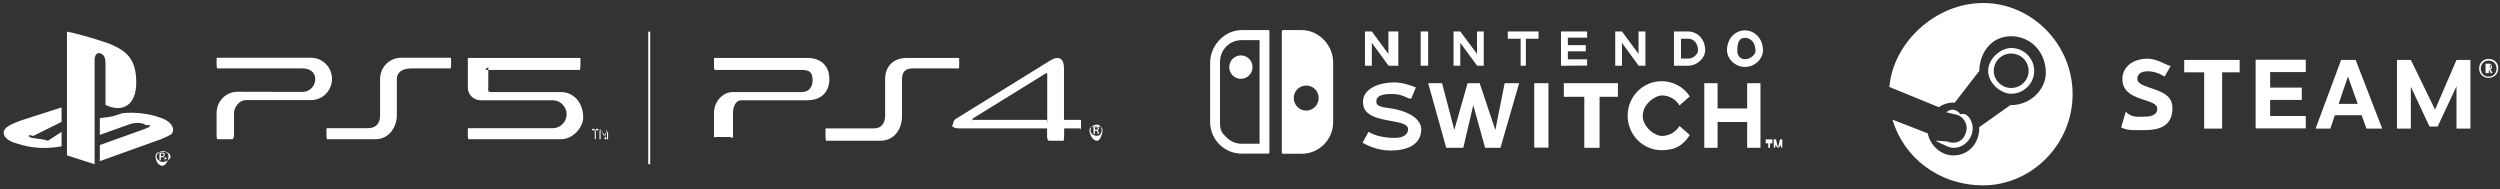 <svg
 xmlns="http://www.w3.org/2000/svg"
 xmlns:xlink="http://www.w3.org/1999/xlink"
 width="568px" height="43px">
<rect width="100%" height="100%" fill="#333333" stroke="none"/>
<path fill-rule="evenodd"  fill="rgb(255, 255, 255)"
 d="M565.425,17.694 C564.293,17.694 563.256,16.897 563.256,15.538 C563.256,14.226 564.246,13.382 565.425,13.382 C566.603,13.382 567.641,14.226 567.593,15.538 C567.593,16.850 566.603,17.694 565.425,17.694 ZM565.425,13.757 C564.435,13.757 563.633,14.460 563.633,15.584 C563.633,16.709 564.435,17.412 565.425,17.412 C566.415,17.412 567.216,16.709 567.216,15.584 C567.216,14.460 566.415,13.757 565.425,13.757 ZM566.321,16.615 L565.896,16.615 L565.472,15.772 L565.47,15.772 L565.47,16.615 L564.717,16.615 L564.717,14.460 L565.425,14.460 C565.990,14.460 566.179,14.741 566.179,15.70 C566.179,15.397 566.38,15.584 565.802,15.678 L566.321,16.615 ZM565.849,15.116 C565.849,14.929 565.755,14.788 565.472,14.788 L565.95,14.788 L565.95,15.444 L565.472,15.444 C565.708,15.444 565.849,15.304 565.849,15.116 ZM558.117,19.615 L553.827,28.752 L551.988,28.752 L547.745,19.708 L547.745,29.221 L544.586,29.221 L544.586,13.617 L547.745,13.617 L553.25,24.910 L558.117,13.617 L561.276,13.617 L561.276,29.221 L558.117,29.221 L558.117,19.615 ZM536.571,26.175 L530.489,26.175 L529.452,29.221 L526.10,29.221 L531.903,13.617 L535.204,13.617 L541.239,29.221 L537.655,29.221 L536.571,26.175 ZM533.459,17.365 L531.338,23.598 L535.675,23.598 L533.459,17.365 ZM512.479,13.570 L523.87,13.570 L523.87,16.381 L515.779,16.381 L515.779,19.896 L522.97,19.896 L522.97,22.707 L515.779,22.707 L515.779,26.362 L523.87,26.362 L523.87,29.174 L512.479,29.174 L512.479,13.570 ZM504.87,29.221 L500.787,29.221 L500.787,16.428 L496.25,16.428 L496.25,13.617 L508.849,13.617 L508.849,16.428 L504.87,16.428 L504.87,29.221 ZM493.573,24.581 C493.573,27.768 491.75,29.549 487.444,29.549 C485.700,29.549 483.578,29.80 481.928,28.96 L482.965,25.378 C484.286,26.81 485.888,26.503 487.303,26.503 C489.236,26.503 490.132,25.800 490.132,24.769 C490.132,23.551 488.717,23.222 486.501,22.473 C483.955,21.629 482.211,20.505 482.211,17.928 C482.211,15.22 484.568,13.336 487.916,13.336 C490.226,13.336 492.112,14.85 493.196,14.976 L491.782,17.412 C490.697,16.663 489.236,16.194 487.963,16.194 C486.501,16.194 485.606,16.803 485.606,17.881 C485.606,19.146 487.209,19.474 489.566,20.318 C492.112,21.208 493.573,22.239 493.573,24.581 ZM456.940,10.899 C459.816,10.899 462.174,13.242 462.174,16.100 C462.174,18.959 459.816,21.301 456.940,21.301 C454.65,21.301 451.707,18.959 451.707,16.100 C451.707,13.242 454.65,10.899 456.940,10.899 ZM452.980,16.100 C452.980,18.209 454.772,19.990 456.940,19.990 C459.109,19.990 460.901,18.256 460.901,16.100 C460.901,13.945 459.156,12.164 456.940,12.164 C454.772,12.164 452.980,13.898 452.980,16.100 ZM442.184,25.50 C443.174,24.675 444.352,24.629 445.437,25.97 C446.521,25.566 447.370,26.409 447.841,27.487 C448.313,28.564 448.313,29.783 447.841,30.860 C446.898,33.110 444.305,34.188 442.42,33.250 C441.5,32.829 440.251,32.32 439.779,31.95 L442.325,32.126 C443.975,32.829 445.908,32.32 446.568,30.345 C447.275,28.705 446.474,26.831 444.824,26.128 L442.184,25.50 ZM450.57,42.107 C440.486,42.107 432.471,35.734 429.973,27.18 L437.988,30.298 C438.506,32.969 440.911,35.31 443.787,35.31 C447.40,35.31 449.680,32.407 449.680,29.174 C449.680,29.80 449.680,28.986 449.680,28.893 L456.752,23.879 C456.799,23.879 456.893,23.879 456.940,23.879 C461.278,23.879 464.814,20.364 464.814,16.53 C464.814,11.742 461.278,8.228 456.940,8.228 C452.603,8.228 449.67,11.742 449.67,16.53 C449.67,16.100 449.67,16.100 449.67,16.147 L444.117,23.316 C444.22,23.316 443.881,23.316 443.787,23.316 C442.561,23.316 441.429,23.691 440.486,24.347 L429.265,19.755 C430.114,9.71 439.72,0.684 450.57,0.684 C461.561,0.684 470.896,9.962 470.896,21.395 C470.896,32.829 461.561,42.107 450.57,42.107 ZM404.629,32.91 L404.120,33.538 L403.815,33.538 L403.339,32.91 L403.339,33.538 L403.0,33.538 L403.0,31.678 L403.509,31.678 L403.950,33.56 L404.426,31.678 L404.935,31.678 L404.935,33.538 L404.629,33.538 L404.629,32.91 ZM402.151,33.573 L401.744,33.573 L401.744,32.57 L401.167,32.57 L401.167,31.678 L402.694,31.678 L402.694,32.57 L402.151,32.57 L402.151,33.573 ZM396.448,15.209 C394.207,15.209 392.374,13.349 392.374,11.41 C392.374,8.767 394.207,6.906 396.448,6.906 C398.688,6.906 400.521,8.767 400.555,11.41 C400.555,13.349 398.722,15.209 396.448,15.209 ZM396.448,8.595 C395.157,8.595 394.71,9.663 394.71,11.6 C394.71,12.350 395.157,13.452 396.448,13.452 C397.772,13.452 398.858,12.350 398.858,11.6 C398.858,9.663 397.772,8.595 396.448,8.595 ZM396.957,18.896 L399.978,18.896 L399.978,33.573 L396.957,33.573 L396.957,27.716 L390.235,27.716 L390.235,33.573 L387.213,33.573 L387.213,18.896 L390.235,18.896 L390.235,24.650 L396.957,24.650 L396.957,18.896 ZM383.479,14.934 L380.322,14.934 L380.322,7.147 L383.479,7.147 C385.652,7.147 387.417,8.904 387.417,11.41 C387.417,13.176 385.652,14.934 383.479,14.934 ZM383.581,8.801 L381.917,8.801 L381.917,13.314 L383.581,13.314 C384.769,13.314 385.788,12.281 385.788,11.41 C385.788,9.800 384.769,8.801 383.581,8.801 ZM381.578,23.961 C380.763,22.548 379.235,21.687 377.606,21.687 C375.94,21.687 373.23,23.719 373.23,26.303 C373.23,28.853 375.94,30.886 377.606,30.886 C379.235,30.886 380.763,29.990 381.578,28.612 L383.920,30.679 C382.495,32.849 380.84,34.124 377.504,34.124 C373.260,34.124 369.798,30.610 369.798,26.269 C369.798,21.928 373.294,18.448 377.504,18.448 C380.118,18.448 382.495,19.722 383.920,21.893 L381.578,23.961 ZM368.508,9.731 L368.508,14.934 L366.980,14.934 L366.980,7.147 L368.508,7.147 L372.276,12.246 L372.276,7.147 L373.838,7.147 L373.838,14.934 L372.310,14.934 L368.508,9.731 ZM354.656,7.147 L360.597,7.147 L360.597,8.560 L356.218,8.560 L356.218,10.248 L360.292,10.248 L360.292,11.661 L356.218,11.661 L356.218,13.487 L360.597,13.487 L360.597,14.899 L354.656,14.934 L354.656,7.147 ZM348.579,18.896 L351.805,18.896 L351.805,33.538 L348.579,33.538 L348.579,18.896 ZM346.678,14.934 L345.49,14.934 L345.49,8.801 L342.571,8.801 L342.571,7.147 L349.55,7.147 L349.55,8.801 L346.678,8.801 L346.678,14.934 ZM340.907,33.573 L337.410,33.573 L334.728,23.891 L332.46,33.573 L328.583,33.573 L324.476,18.896 L327.633,18.896 L330.417,29.507 L333.438,18.896 L336.18,18.896 L339.74,29.542 L341.858,18.896 L345.15,18.896 L340.907,33.573 ZM331.775,9.731 L331.775,14.934 L330.247,14.934 L330.247,7.147 L331.775,7.147 L335.577,12.246 L335.577,7.147 L337.105,7.147 L337.105,14.934 L335.611,14.934 L331.775,9.731 ZM322.778,7.147 L324.476,7.147 L324.476,14.934 L322.778,14.934 L322.778,7.147 ZM316.226,21.342 C314.529,21.342 313.442,21.617 312.967,22.203 C312.695,22.513 312.695,22.823 312.729,23.30 C312.831,24.29 314.359,24.339 316.124,24.650 L316.226,24.650 C321.726,25.649 322.846,27.96 322.914,29.301 C322.914,32.402 320.504,34.20 315.887,34.20 C312.729,34.20 310.285,32.815 309.572,32.436 L310.930,29.955 C311.541,30.334 313.442,31.333 316.90,31.333 C319.349,31.333 319.892,30.128 319.926,29.439 C319.960,28.163 318.331,27.888 315.445,27.371 C311.269,26.648 309.674,25.476 309.674,23.133 C309.674,20.309 312.967,18.724 316.90,18.724 C318.636,18.724 320.979,19.550 321.692,19.861 L320.639,22.376 C319.994,22.66 318.93,21.342 316.226,21.342 ZM311.677,9.731 L311.677,14.934 L310.115,14.934 L310.115,7.147 L311.677,7.147 L315.445,12.246 L315.445,7.147 L317.7,7.147 L317.7,14.934 L315.479,14.934 L311.677,9.731 ZM295.739,34.935 L291.430,34.935 C291.329,34.935 291.227,34.833 291.227,34.730 L291.227,7.6 C291.227,6.904 291.329,6.836 291.430,6.836 L295.739,6.836 C299.708,6.836 302.931,10.37 302.897,14.22 L302.897,27.749 C302.897,31.699 299.708,34.935 295.739,34.935 ZM296.791,25.126 C298.317,25.126 299.606,23.832 299.606,22.265 C299.606,20.698 298.351,19.438 296.791,19.438 C295.196,19.438 293.941,20.698 293.941,22.265 C293.941,23.866 295.230,25.126 296.791,25.126 ZM288.411,34.697 C288.411,34.799 288.309,34.901 288.208,34.901 L282.101,34.901 C278.166,34.901 274.943,31.699 274.943,27.714 L274.943,14.22 C274.943,10.37 278.166,6.836 282.135,6.836 L288.241,6.836 C288.343,6.836 288.445,6.904 288.411,7.41 L288.411,34.697 ZM286.172,9.118 L282.101,9.118 C280.812,9.118 279.557,9.595 278.641,10.549 C277.691,11.468 277.182,12.694 277.182,14.22 L277.182,27.714 C277.182,29.8 277.691,30.269 278.641,31.189 C279.557,32.142 280.778,32.653 282.101,32.653 L286.172,32.653 L286.172,9.118 ZM279.285,15.249 C279.285,13.784 280.473,12.592 281.931,12.592 C283.390,12.592 284.578,13.784 284.578,15.249 C284.578,16.713 283.390,17.905 281.931,17.905 C280.473,17.905 279.285,16.713 279.285,15.249 ZM249.33,31.98 C248.160,31.98 247.532,30.431 247.532,29.588 C247.532,28.746 248.160,28.79 249.33,28.79 C249.906,28.79 250.499,28.746 250.499,29.588 C250.499,30.431 249.906,31.98 249.33,31.98 ZM249.33,28.324 C248.265,28.324 247.776,28.886 247.776,29.588 C247.776,30.290 248.265,30.852 249.33,30.852 C249.766,30.852 250.290,30.290 250.290,29.588 C250.290,28.886 249.801,28.324 249.33,28.324 ZM248.963,29.728 L248.754,29.728 L248.754,30.466 L248.440,30.466 L248.440,28.710 L249.103,28.710 C249.417,28.710 249.662,28.816 249.662,29.167 C249.662,29.377 249.557,29.518 249.347,29.588 C249.452,29.623 249.522,29.694 249.592,29.904 C249.662,30.79 249.696,30.290 249.766,30.431 L249.452,30.431 C249.417,30.290 249.347,30.79 249.312,29.974 C249.278,29.764 249.208,29.728 248.963,29.728 ZM249.382,29.202 C249.382,28.956 249.208,28.921 249.68,28.921 L248.789,28.921 L248.789,29.483 L249.33,29.483 C249.243,29.483 249.382,29.413 249.382,29.202 ZM241.912,29.167 C241.842,29.167 241.772,29.237 241.772,29.307 L241.772,30.957 C241.772,31.27 241.702,31.98 241.632,31.98 L238.37,31.98 C237.967,31.98 237.897,31.27 237.897,30.957 L237.897,29.272 C237.897,29.202 237.862,29.167 237.792,29.167 L217.859,29.167 C216.917,29.167 216.463,28.921 216.288,28.535 C216.79,28.114 216.358,27.517 217.196,26.990 L238.665,13.720 C240.480,12.597 241.737,13.193 241.737,15.54 L241.737,27.95 C241.737,27.166 241.807,27.236 241.877,27.236 L245.438,27.236 C245.507,27.236 245.577,27.306 245.612,27.376 L245.612,29.27 C245.612,29.97 245.542,29.167 245.473,29.167 L241.912,29.167 ZM237.932,16.844 C237.932,16.599 237.723,16.599 237.618,16.669 L220.966,26.955 C220.861,27.25 220.792,27.95 220.826,27.166 C220.826,27.201 220.896,27.236 221.36,27.236 L237.758,27.236 C237.827,27.236 237.897,27.166 237.897,27.95 L237.932,27.95 L237.932,16.844 ZM217.789,15.54 L207.421,15.54 C205.746,15.54 204.943,16.283 204.943,17.968 L204.943,26.288 C204.943,29.27 203.302,31.98 199.916,31.98 L187.697,31.98 C187.628,31.98 187.558,31.27 187.558,30.957 L187.558,29.307 C187.558,29.237 187.628,29.167 187.697,29.167 L198.624,29.167 C200.300,29.167 201.103,27.938 201.103,26.253 L201.103,17.968 C201.103,15.265 202.743,13.158 206.130,13.158 L217.789,13.158 C217.859,13.158 217.929,13.228 217.929,13.299 L217.929,14.949 C217.929,15.19 217.859,15.89 217.789,15.54 ZM183.404,22.778 L168.393,22.778 C167.31,22.778 166.54,23.971 166.54,25.656 L166.54,30.993 C166.54,31.63 165.984,31.133 165.914,31.133 L162.353,31.133 C162.284,31.133 162.214,31.63 162.214,30.993 L162.214,25.691 C162.214,22.988 164.29,20.917 166.473,20.917 L182.147,20.917 C183.823,20.917 184.625,19.688 184.625,18.3 C184.625,16.318 183.823,15.89 182.147,15.89 L162.353,15.89 C162.284,15.89 162.214,15.19 162.214,14.949 L162.214,13.299 C162.214,13.228 162.284,13.158 162.353,13.158 L183.404,13.158 C186.790,13.158 188.431,15.230 188.431,17.968 C188.431,20.706 186.790,22.778 183.404,22.778 ZM147.28,7.190 L147.726,7.190 L147.726,37.31 L147.28,37.31 L147.28,7.190 ZM137.917,29.272 L137.323,31.63 L137.9,31.63 L136.451,29.272 L136.451,31.63 L136.206,31.63 L136.206,29.61 L136.625,29.61 L137.184,30.852 L137.742,29.97 L138.161,29.97 L138.161,31.63 L137.917,31.63 L137.917,29.272 ZM135.368,31.63 L135.124,31.63 L135.124,29.272 L134.531,29.272 L134.531,29.61 L135.962,29.61 L135.962,29.272 L135.368,29.272 L135.368,31.63 ZM111.456,20.917 L127.444,20.917 C130.237,20.917 132.506,23.199 132.506,26.7 C132.506,28.816 130.272,31.63 127.479,31.63 L106.429,31.63 C106.359,31.63 106.289,30.993 106.289,30.922 L106.289,29.272 C106.289,29.202 106.359,29.132 106.429,29.132 C111.211,29.132 125.559,29.132 125.559,29.132 C127.304,29.132 128.736,27.728 128.736,25.972 C128.736,24.217 127.304,22.778 125.559,22.778 L109.186,22.778 C107.581,22.778 106.289,21.479 106.289,19.899 C106.289,17.477 106.289,14.282 106.289,13.299 C106.289,13.228 106.359,13.158 106.429,13.158 L131.738,13.158 C131.808,13.158 131.878,13.228 131.878,13.299 L131.878,14.949 C131.878,15.19 131.808,15.89 131.738,15.89 L110.234,15.89 C110.164,15.89 110.94,15.159 110.94,15.230 L110.94,19.547 C110.94,20.320 110.723,20.917 111.456,20.917 ZM93.58,15.54 C91.453,15.54 90.161,16.353 90.161,17.968 L90.161,26.253 C90.161,28.921 88.31,31.63 85.378,31.63 L74.312,31.63 C74.242,31.63 74.172,30.993 74.172,30.922 L74.172,29.272 C74.172,29.202 74.242,29.132 74.312,29.132 L83.458,29.132 C85.64,29.132 86.356,27.833 86.356,26.218 L86.356,17.933 C86.356,15.265 88.485,13.123 91.138,13.123 L102.344,13.123 C102.414,13.123 102.484,13.193 102.484,13.264 L102.484,14.914 C102.484,14.984 102.414,15.54 102.344,15.54 L93.58,15.54 ZM70.647,22.742 L55.915,22.742 C54.309,22.742 53.17,24.41 53.17,25.656 L53.17,30.922 C53.17,30.993 52.947,31.63 52.878,31.63 L49.352,31.63 C49.282,31.63 49.212,30.993 49.212,30.922 C49.212,29.483 49.212,25.656 49.212,25.656 C49.212,22.988 51.342,20.846 53.995,20.846 L68.727,20.882 C70.332,20.882 71.624,19.583 71.624,17.968 C71.624,16.353 70.332,15.54 68.727,15.54 L49.352,15.54 C49.282,15.54 49.212,14.984 49.212,14.914 L49.212,13.264 C49.212,13.193 49.282,13.123 49.352,13.123 L70.647,13.123 C73.300,13.123 75.429,15.265 75.429,17.933 C75.429,20.601 73.300,22.742 70.647,22.742 ZM36.401,31.694 L22.681,36.609 L22.681,32.959 L32.770,29.342 C33.922,28.921 34.97,28.324 33.154,28.43 C32.211,27.728 30.536,27.833 29.384,28.254 L22.681,30.641 L22.681,26.850 L23.65,26.710 C23.65,26.710 25.20,26.7 27.743,25.726 C30.466,25.410 33.817,25.762 36.435,26.744 C39.403,27.692 39.717,29.61 38.984,30.45 C38.216,30.993 36.401,31.694 36.401,31.694 ZM23.973,23.830 L23.973,14.492 C23.973,13.404 23.763,12.386 22.751,12.105 C21.983,11.859 21.494,12.597 21.494,13.685 L21.494,37.31 L15.211,35.29 L15.211,7.190 C17.864,7.681 21.739,8.875 23.833,9.577 C29.139,11.403 30.955,13.685 30.955,18.810 C30.955,23.830 27.883,25.726 23.973,23.830 ZM3.725,32.572 C0.688,31.730 0.200,29.939 1.561,28.886 C2.853,27.938 5.17,27.236 5.17,27.236 L13.989,24.41 L13.989,27.692 L7.531,30.9 C6.378,30.431 6.204,30.993 7.147,31.308 C8.89,31.624 9.765,31.554 10.882,31.98 L13.989,29.974 L13.989,33.239 C13.779,33.274 13.570,33.309 13.360,33.344 C10.253,33.871 6.972,33.660 3.725,32.572 ZM36.819,34.47 C37.692,34.47 38.286,34.714 38.286,35.556 C38.286,36.399 37.692,37.66 36.819,37.66 C35.947,37.66 35.318,36.399 35.318,35.556 C35.353,34.714 35.947,34.47 36.819,34.47 ZM36.819,36.820 C37.553,36.820 38.76,36.258 38.76,35.556 C38.76,34.854 37.587,34.292 36.819,34.292 C36.51,34.292 35.563,34.854 35.563,35.556 C35.563,36.258 36.51,36.820 36.819,36.820 ZM37.448,35.135 C37.448,35.346 37.343,35.486 37.134,35.556 C37.238,35.591 37.308,35.662 37.378,35.872 C37.448,36.47 37.483,36.258 37.553,36.399 L37.238,36.399 C37.203,36.258 37.134,36.47 37.99,35.943 C37.64,35.732 36.994,35.697 36.750,35.697 L36.540,35.697 L36.540,36.434 L36.226,36.434 L36.226,34.678 L36.889,34.678 C37.203,34.678 37.448,34.784 37.448,35.135 ZM36.575,34.889 L36.575,35.451 L36.819,35.451 C37.29,35.451 37.169,35.381 37.169,35.170 C37.169,34.925 36.994,34.889 36.854,34.889 L36.575,34.889 ZM367.591,21.997 L363.42,21.997 L363.42,33.573 L359.952,33.573 L359.952,21.997 L355.301,21.997 L355.301,18.896 L367.591,18.896 L367.591,21.997 Z"/>
</svg>